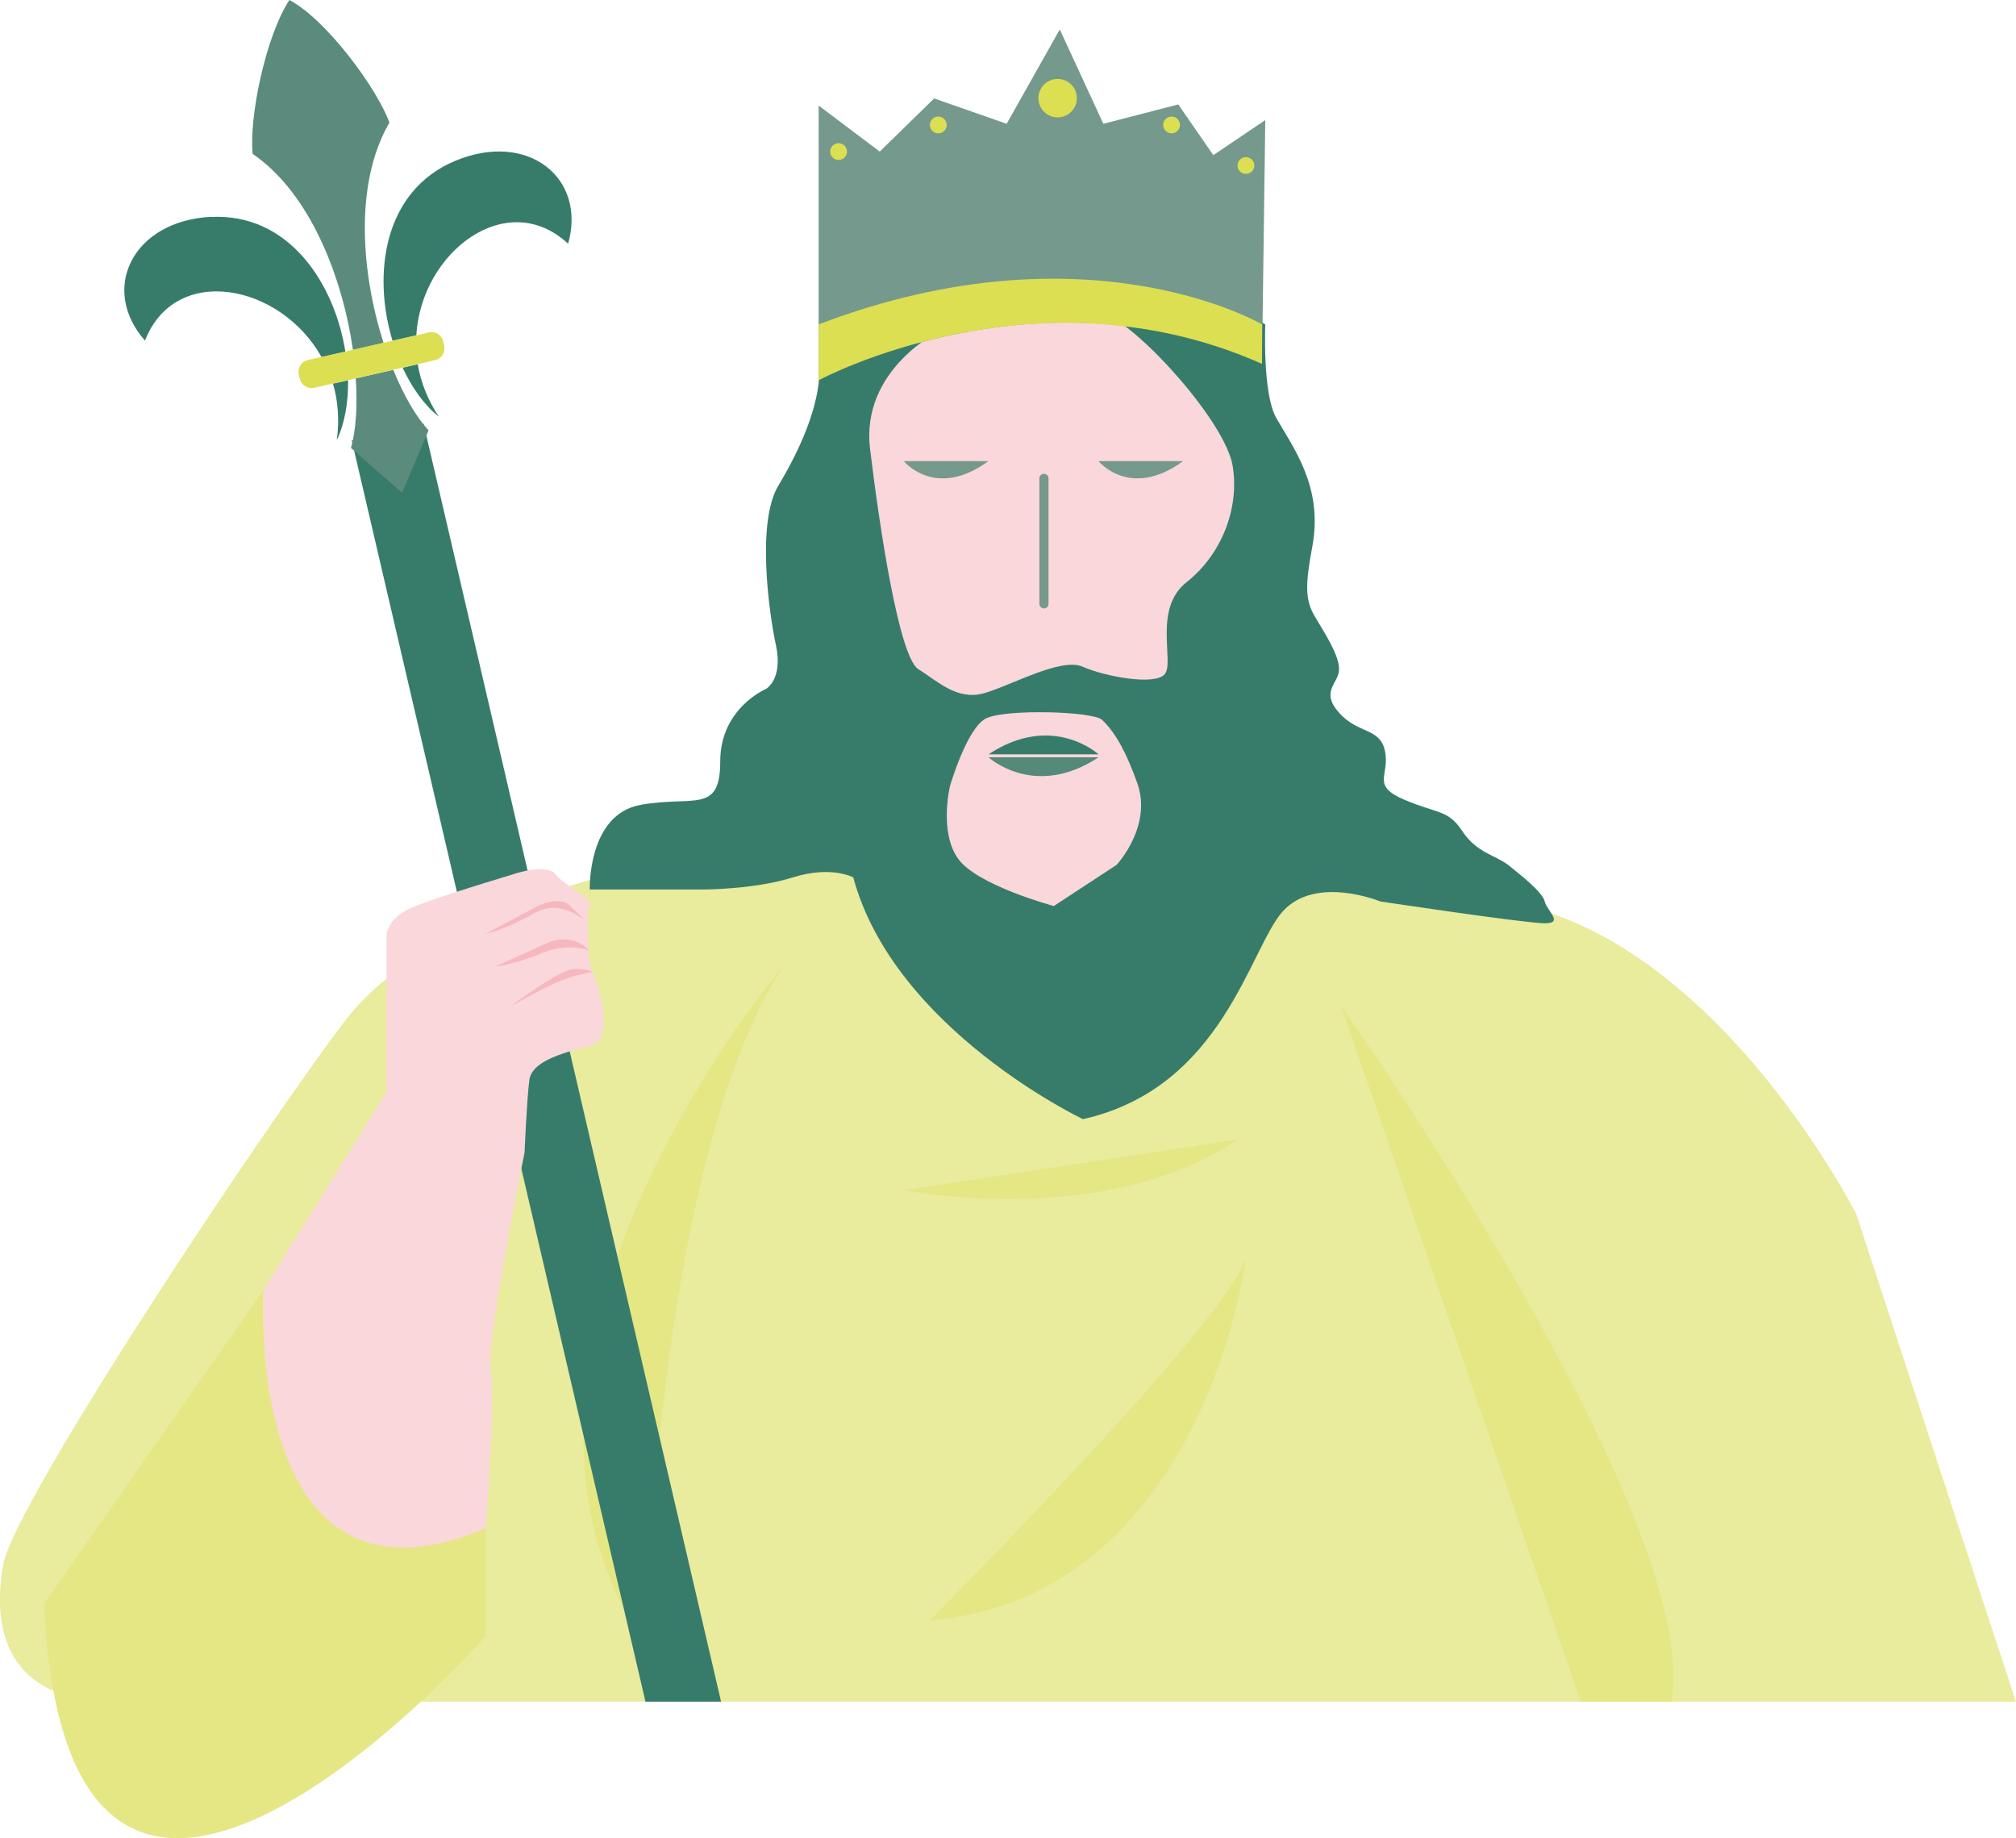 <svg width="317" height="289" viewBox="0 0 317 289" fill="none" xmlns="http://www.w3.org/2000/svg">
<g clip-path="url(#clip0_664_2622)">
<path d="M99.165 136.672C99.165 136.672 67.23 143.369 54.106 160.682C40.983 177.996 2.239 236.342 0.515 245.951C-1.209 255.56 0.515 267.543 18.185 267.543H316.978L291.895 190.92C291.895 190.92 271.359 150.245 240.006 142.45C208.653 134.656 190.961 128.161 190.961 128.161L110.564 131.229L99.165 136.649V136.672Z" fill="#E9EB9D"/>
<path d="M123.127 151.97C123.127 151.97 70.656 213.362 101.449 258.427C101.449 258.427 103.151 182.386 123.127 151.97Z" fill="#E5E785"/>
<path d="M101.494 267.543L55.315 69.254L66.603 66.611L113.385 267.543H101.494Z" fill="#377C6A"/>
<path d="M191.163 54.248L179.383 45.132H162.274L150.494 47.416L141.76 51.605L134.526 59.959V102.918L152.845 120.546L165.7 110.892C165.7 110.892 178.622 112.415 179.764 112.796C180.906 113.177 188.117 113.177 188.117 113.177C188.117 113.177 190.021 108.607 191.163 107.084C192.305 105.561 201.689 81.237 201.689 81.237L191.163 54.248Z" fill="#FAD7DA"/>
<path d="M147.829 51.963C147.829 51.963 135.288 58.055 136.81 70.598C138.333 83.141 141.379 103.299 144.402 105.203C147.426 107.107 150.494 110.153 154.659 109.01C158.825 107.868 166.82 103.299 170.246 104.822C173.672 106.345 181.645 107.868 183.168 105.964C184.691 104.06 181.264 95.706 186.594 91.518C191.924 87.329 194.948 80.117 193.828 73.263C192.708 66.41 179.383 51.582 173.673 49.32L189.64 44.751L194.052 47.797L198.956 51.022C198.956 51.022 198.508 61.84 200.658 65.671C203.346 70.396 208.071 76.511 206.369 85.829C205.294 91.63 205.137 94.183 206.705 96.848C208.273 99.514 210.557 102.941 210.557 105.203C210.557 107.465 207.511 108.63 210.557 112.056C213.603 115.483 217.029 114.341 217.79 118.149C218.552 121.956 215.506 123.479 220.836 125.742C226.166 128.004 227.689 127.265 229.951 130.692C232.213 134.118 235.281 134.499 237.184 136.022C239.088 137.545 242.514 140.211 242.895 141.734C243.276 143.257 245.941 145.161 242.895 145.161C239.849 145.161 217.051 141.734 217.051 141.734C217.051 141.734 206.951 137.545 201.733 143.257C196.515 148.968 192.35 171.008 170.291 175.958C170.291 175.958 140.64 161.892 134.168 137.948C134.168 137.948 130.741 136.045 124.672 137.948C118.603 139.852 110.608 139.852 110.608 139.852H92.737C92.737 139.852 92.357 128.071 100.71 126.548C109.063 125.025 113.251 128.071 113.251 119.694C113.251 111.317 120.485 108.294 120.485 108.294C120.485 108.294 123.15 106.771 122.007 101.44C120.865 96.109 118.962 82.043 122.388 76.354C125.815 70.665 128.86 63.811 128.86 58.1C128.86 52.389 139.117 41.749 139.117 41.749L147.851 52.008L147.829 51.963Z" fill="#377C6A"/>
<path d="M149.352 123.726C149.352 123.726 147.65 130.848 150.673 135.037C153.696 139.225 165.7 142.45 165.7 142.45L175.576 135.977C175.576 135.977 181.287 129.885 178.801 123.054C177.233 118.686 175.576 115.349 173.292 113.176C171.881 111.832 158.086 111.429 155.04 112.952C151.994 114.475 149.329 123.748 149.329 123.748L149.352 123.726Z" fill="#FAD7DA"/>
<path d="M155.443 118.597H172.732C172.732 118.597 165.498 111.944 155.443 118.597Z" fill="#377C6A"/>
<path d="M172.732 119.067H155.443C155.443 119.067 162.677 125.72 172.732 119.067Z" fill="#558979"/>
<path d="M128.726 59.78C128.726 59.78 163.281 41.234 198.441 57.204L198.956 18.881L190.782 24.391L185.273 16.418L173.493 19.464L166.641 4.636L158.287 19.464L146.888 15.477L138.333 23.831L128.726 16.597V59.78Z" fill="#75998C"/>
<path d="M128.726 59.78C128.726 59.78 162.766 41.346 198.441 57.204V51C198.441 51 171.008 34.851 128.726 51V59.78Z" fill="#DCDF52"/>
<path d="M131.861 25.153C132.591 25.153 133.183 24.561 133.183 23.831C133.183 23.101 132.591 22.51 131.861 22.51C131.131 22.51 130.54 23.101 130.54 23.831C130.54 24.561 131.131 25.153 131.861 25.153Z" fill="#DCDF52"/>
<path d="M195.911 27.348C196.64 27.348 197.232 26.756 197.232 26.027C197.232 25.297 196.64 24.705 195.911 24.705C195.181 24.705 194.589 25.297 194.589 26.027C194.589 26.756 195.181 27.348 195.911 27.348Z" fill="#DCDF52"/>
<path d="M147.538 20.964C148.267 20.964 148.859 20.373 148.859 19.643C148.859 18.913 148.267 18.321 147.538 18.321C146.808 18.321 146.216 18.913 146.216 19.643C146.216 20.373 146.808 20.964 147.538 20.964Z" fill="#DCDF52"/>
<path d="M184.221 20.964C184.95 20.964 185.542 20.373 185.542 19.643C185.542 18.913 184.95 18.321 184.221 18.321C183.491 18.321 182.899 18.913 182.899 19.643C182.899 20.373 183.491 20.964 184.221 20.964Z" fill="#DCDF52"/>
<path d="M166.305 18.456C167.974 18.456 169.328 17.102 169.328 15.432C169.328 13.762 167.974 12.408 166.305 12.408C164.635 12.408 163.281 13.762 163.281 15.432C163.281 17.102 164.635 18.456 166.305 18.456Z" fill="#DCDF52"/>
<path d="M142.118 72.502C142.118 72.502 147.067 78.594 155.421 72.502H142.118Z" fill="#75998C"/>
<path d="M172.732 72.502C172.732 72.502 177.681 78.594 186.035 72.502H172.732Z" fill="#75998C"/>
<path d="M164.155 95.662C163.752 95.662 163.438 95.326 163.438 94.945V75.212C163.438 74.809 163.752 74.496 164.155 74.496C164.558 74.496 164.871 74.832 164.871 75.212V94.945C164.871 95.348 164.558 95.662 164.155 95.662Z" fill="#75998C"/>
<path d="M41.386 202.902L60.78 171.724V147.4C60.78 147.4 60.399 144.354 65.348 142.45C70.298 140.547 80.555 137.5 80.555 137.5C80.555 137.5 85.884 135.597 87.407 137.5C88.93 139.404 93.476 141.308 92.737 142.45C91.998 143.593 92.737 151.566 92.737 151.566C92.737 151.566 97.687 163.348 92.737 164.49C87.788 165.632 83.623 167.066 83.242 169.776C82.861 172.486 82.48 181.221 82.48 181.221C82.48 181.221 76.389 210.876 77.15 215.445C77.912 220.014 76.389 240.284 76.389 240.284C76.389 240.284 50.165 251.954 45.596 237.507C41.027 223.06 41.408 202.902 41.408 202.902H41.386Z" fill="#FAD7DA"/>
<path d="M76.367 146.818L84.541 142.45C84.541 142.45 87.967 140.748 89.669 142.45C91.371 144.153 92.379 145.116 92.379 145.116C92.379 145.116 88.438 141.039 83.981 143.593C79.524 146.146 76.389 146.818 76.389 146.818H76.367Z" fill="#F6B7BE"/>
<path d="M77.889 151.97L86.064 148.252C86.064 148.252 89.893 146.437 92.536 149.394C92.536 149.394 89.02 148.184 85.213 149.842C81.406 151.499 77.889 151.97 77.889 151.97Z" fill="#F6B7BE"/>
<path d="M80.263 158.241C80.263 158.241 88.057 152.351 90.252 152.351C92.446 152.351 93.185 152.821 93.185 152.821C93.185 152.821 90.341 153.202 87.385 154.523C84.429 155.845 80.263 158.241 80.263 158.241Z" fill="#F6B7BE"/>
<path d="M6.942 252.133L41.386 202.902C41.386 202.902 38.161 256.389 76.367 240.284V257.262C76.367 257.262 10.526 331.981 6.942 252.133Z" fill="#E5E785"/>
<path d="M210.938 158.241C210.938 158.241 267.955 239.03 262.827 267.543H248.561L210.915 158.241H210.938Z" fill="#E5E785"/>
<path d="M195.911 197.863C195.911 197.863 189.259 251.103 146.194 254.776C146.194 254.776 192.283 208.591 195.911 197.863Z" fill="#E5E785"/>
<path d="M142.118 187.134C142.118 187.134 173.673 193.406 194.589 179.161L142.118 187.134Z" fill="#E5E785"/>
<path d="M33.189 34.09C20.85 34.717 15.632 45.445 22.798 53.553C27.568 41.324 44.14 44.639 50.568 56.151L54.308 55.3C52.606 44.549 45.417 33.485 33.189 34.112V34.09Z" fill="#377C6A"/>
<path d="M52.964 69.187C54.196 66.589 54.778 63.296 54.733 59.78L52.359 60.317C53.143 62.983 53.389 65.962 52.964 69.187Z" fill="#377C6A"/>
<path d="M61.228 19.262C59.324 13.976 51.374 3.113 45.506 0C41.699 5.846 39.146 18.59 39.728 24.19C48.821 30.416 53.86 43.654 55.495 55.009L60.309 53.912C56.816 42.982 55.651 28.871 61.228 19.285V19.262Z" fill="#5A8B7C"/>
<path d="M71.529 25.309C60.242 30.058 58.563 43.16 61.72 53.575L65.46 52.724C66.244 39.554 79.748 29.386 89.333 38.323C92.267 27.907 82.928 20.516 71.529 25.309Z" fill="#377C6A"/>
<path d="M55.203 70.442L63.221 77.474L67.386 67.664C65.438 65.559 63.489 62.199 61.832 58.145L55.943 59.489C56.234 63.856 55.965 67.709 55.181 70.464L55.203 70.442Z" fill="#5A8B7C"/>
<path d="M68.999 65.514C67.207 62.804 66.155 60.004 65.684 57.272L63.31 57.809C64.788 60.989 66.737 63.722 68.999 65.514Z" fill="#377C6A"/>
<path d="M67.409 52.277L65.46 52.725L61.72 53.576L60.332 53.889L55.517 54.987L54.352 55.256L50.612 56.107L48.418 56.599C47.388 56.823 46.761 57.854 46.984 58.884L47.141 59.534C47.365 60.564 48.395 61.191 49.425 60.967L52.382 60.295L54.755 59.758L55.987 59.466L61.877 58.123L63.333 57.786L65.707 57.249L68.416 56.622C69.447 56.398 70.074 55.368 69.85 54.337L69.693 53.688C69.469 52.657 68.439 52.03 67.409 52.254V52.277Z" fill="#DCDF52"/>
</g>
<defs>
<clipPath id="clip0_664_2622">
<rect width="317" height="289" fill="white"/>
</clipPath>
</defs>
</svg>
